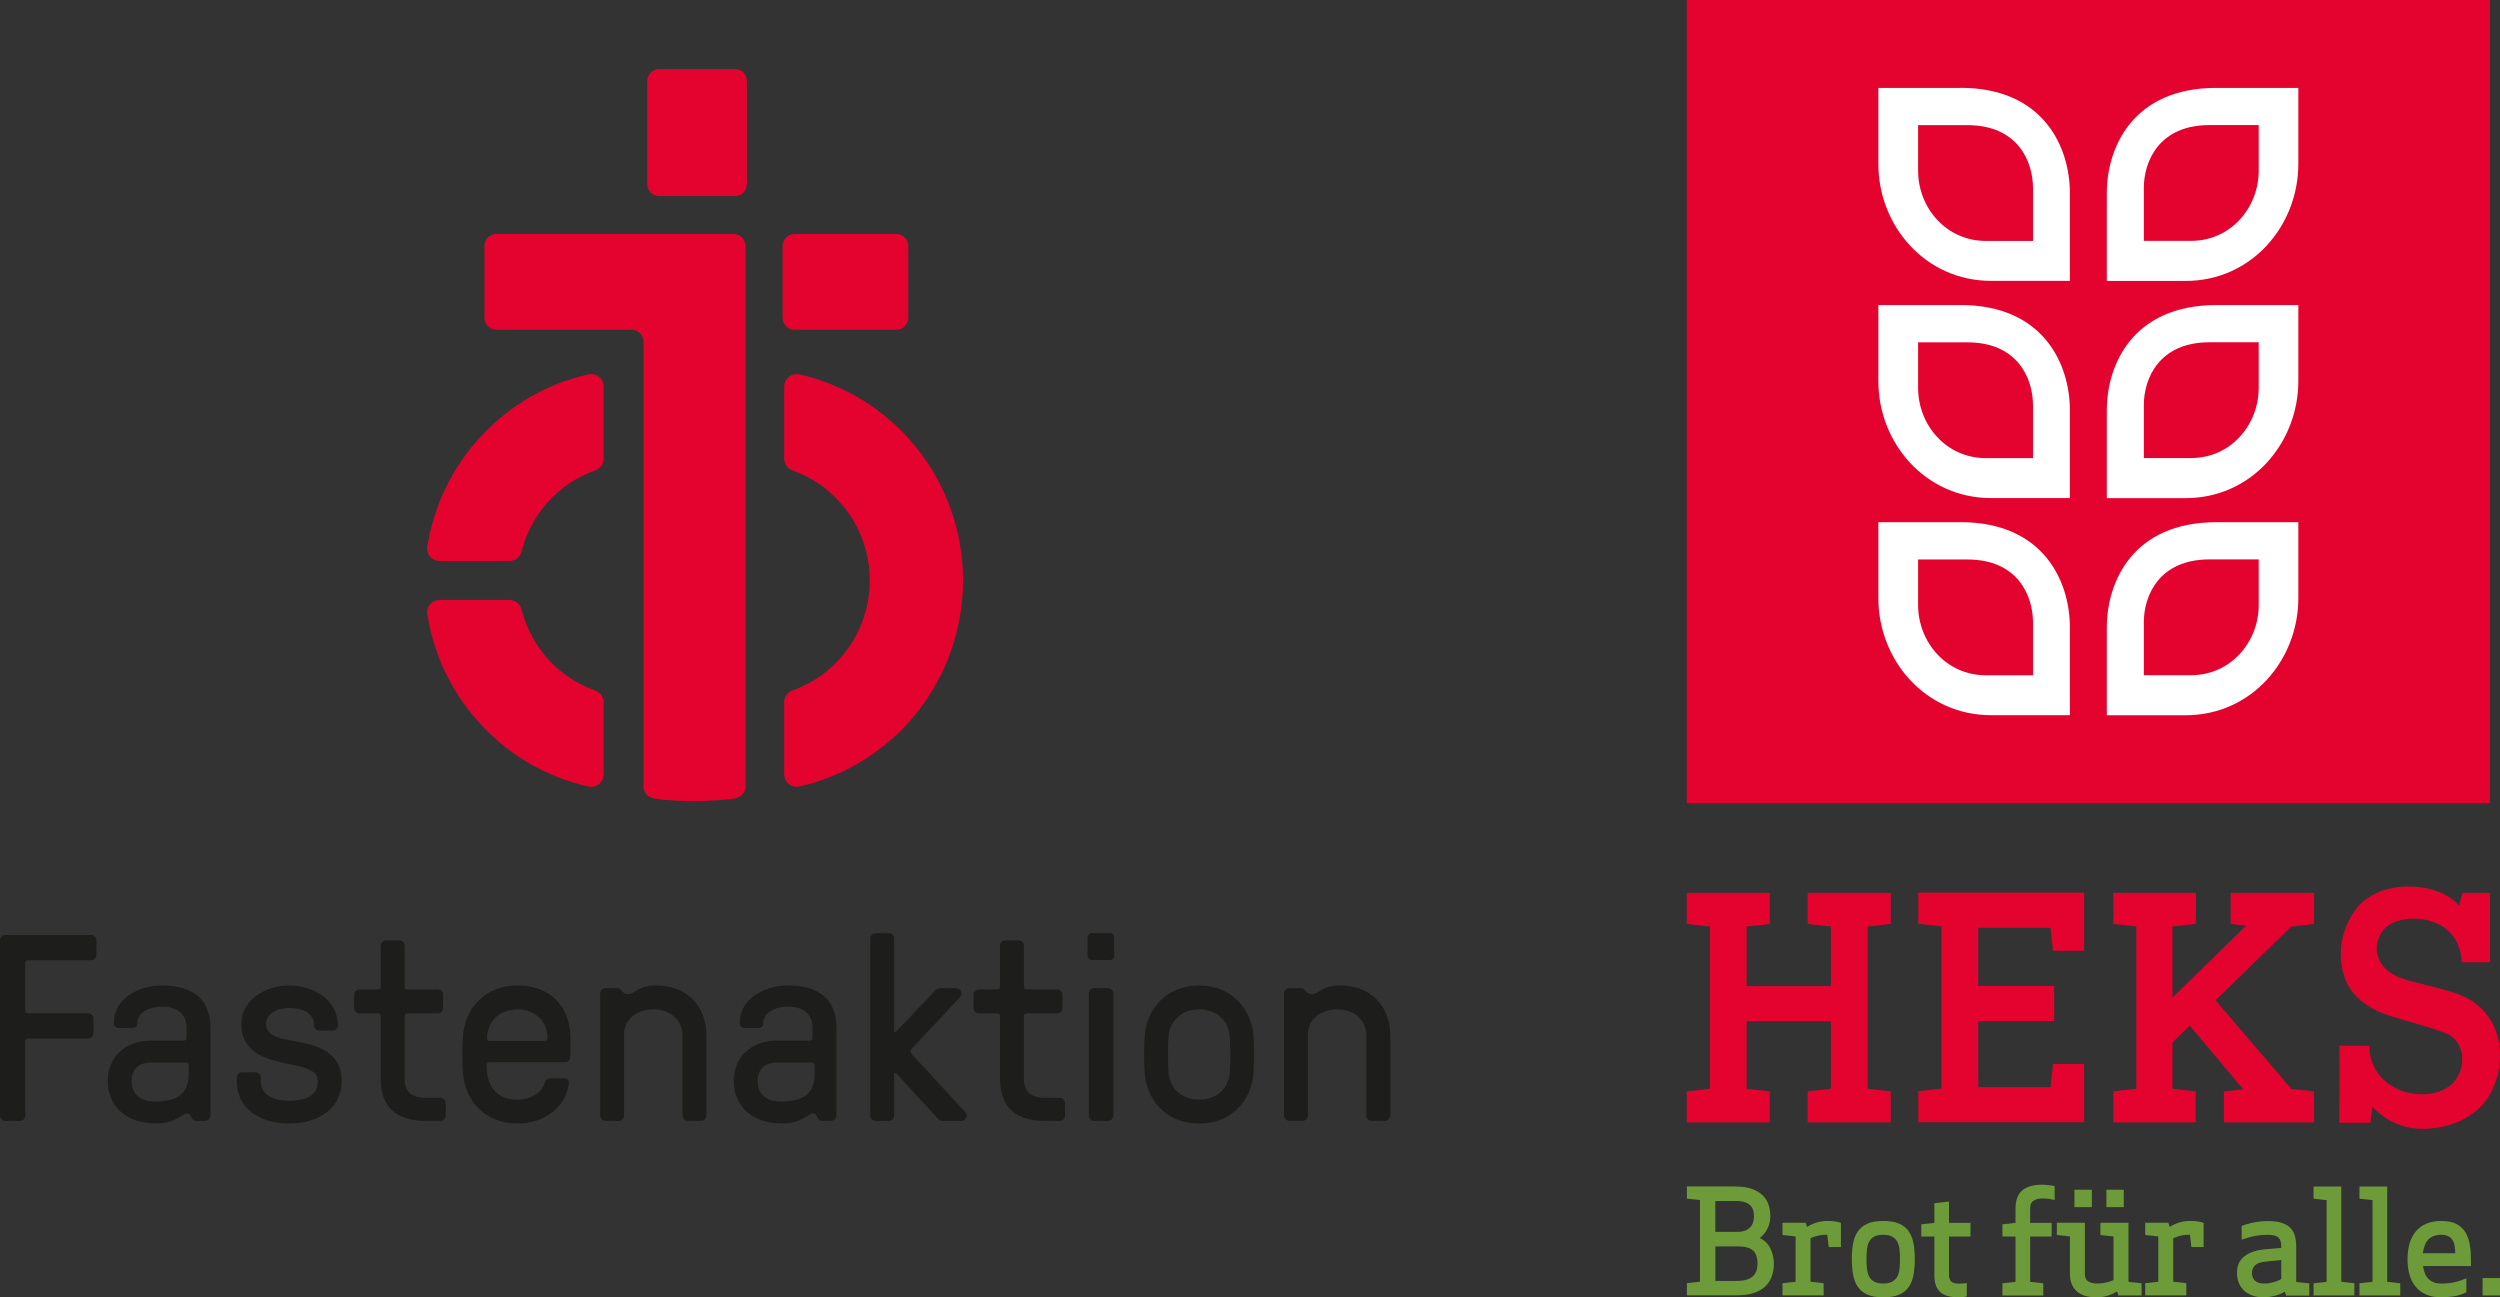 <?xml version="1.0" encoding="UTF-8"?> <svg xmlns="http://www.w3.org/2000/svg" id="b" viewBox="0 0 399.3 207.21"><rect x="0" y="0" width="399.3" height="207.21" fill="#333333" stroke="none"/><defs><style>.c{fill:#6d9b39;}.c,.d,.e,.f{stroke-width:0px;}.d{fill:#1d1d1b;}.e{fill:#e4032e;}.f{fill:#fff;}</style></defs><path class="e" d="m386.91,180.29c4.54,0,8.46-1.88,10.49-5.03,1.85-2.88,2.41-6.82,1.42-10.04-.67-2.17-2.32-5.07-6.44-6.53-1.58-.56-6.72-1.83-7.61-2.06-2.58-.65-4.34-1.99-4.95-3.77-.45-1.31-.21-2.77.68-4.11.82-1.23,2.81-2.03,5.08-2.03,3.71,0,7.46,2.16,7.59,6.98h4.53v-11.09h-4.38s-.58,2.03-.58,2.03c0,0-2.19-3.04-8.05-3.04-3.72,0-6.84,1.4-8.57,3.85-2.98,4.23-2.55,8.87-1.27,11.55,1.12,2.35,3.51,4.17,6.9,5.27,1.69.55,7.65,2.14,9.23,2.92,1.17.58,1.95,1.66,2.21,3.05.29,1.57-.17,3.3-1.2,4.52-1.07,1.26-2.99,2.02-5.15,2.02s-4.18-.7-5.69-1.93c-1.74-1.41-2.68-3.42-2.74-5.82-.56,0-4.48,0-4.76,0,.02.81.02,3.45,0,12.3h4.94s.36-2.49.36-2.57c0,0,2.77,3.54,7.99,3.54Z"></path><polygon class="e" points="288.72 142.61 288.72 147.57 292.43 147.98 292.43 157.5 278.97 157.5 278.97 147.98 282.67 147.57 282.67 142.61 269.41 142.61 269.41 147.57 273.11 147.98 273.11 173.9 269.41 174.31 269.41 179.27 282.67 179.27 282.67 174.31 278.97 173.9 278.97 163.12 292.43 163.12 292.43 173.9 288.72 174.31 288.72 179.27 301.99 179.27 301.99 174.31 298.29 173.9 298.29 147.98 301.99 147.57 301.99 142.61 288.72 142.61"></polygon><polygon class="e" points="369.6 179.27 369.6 174.32 365.97 173.93 365.84 173.77 353.87 159.77 365.94 148 369.6 147.57 369.6 142.61 356.28 142.61 356.28 147.57 358.76 147.84 346.99 159.34 346.99 147.98 350.72 147.56 350.72 142.61 337.53 142.61 337.53 147.57 341.22 147.98 341.22 173.9 337.53 174.31 337.53 179.27 350.7 179.27 350.7 174.31 346.99 173.9 346.99 166.51 349.75 163.8 358.3 174 355.2 174.32 355.2 179.27 369.6 179.27"></polygon><polygon class="e" points="327.91 169.94 327.5 173.64 315.96 173.64 315.96 163.09 328.09 163.09 328.09 157.48 315.96 157.48 315.96 148.19 327.5 148.19 327.91 151.86 332.88 151.86 332.88 142.57 306.39 142.57 306.39 147.54 310.09 147.95 310.09 173.88 306.39 174.29 306.39 179.25 332.88 179.25 332.88 169.94 327.91 169.94"></polygon><path class="c" d="m277.19,189.51c1.05,0,1.93.13,2.63.38.7.26,1.28.6,1.72,1.03.44.43.75.94.94,1.52s.28,1.2.28,1.84-.14,1.28-.43,1.9c-.29.62-.71,1.14-1.26,1.55.79.39,1.36.96,1.72,1.71s.53,1.55.53,2.4c0,.7-.1,1.35-.31,1.97s-.55,1.16-1.01,1.61-1.08.82-1.84,1.08c-.77.26-1.71.39-2.82.39h-7.91v-1.95l2.09-.23v-13.04l-2.09-.23v-1.95h7.77Zm2.95,4.78c0-.31-.03-.61-.1-.9s-.21-.56-.41-.79c-.2-.23-.49-.42-.87-.56-.38-.14-.87-.21-1.47-.21h-3.32v4.92h3.5c.54,0,.98-.07,1.32-.22.34-.15.61-.34.81-.57.2-.23.34-.5.42-.79s.12-.59.12-.88Zm-6.17,10.3h3.46c.68,0,1.23-.08,1.66-.24.43-.16.76-.37,1-.63.24-.26.4-.55.49-.87.08-.32.13-.66.13-1,0-.97-.24-1.68-.72-2.12-.48-.44-1.31-.66-2.51-.66h-3.5v5.52Z"></path><path class="c" d="m288.62,195.96c1.01-.63,2.09-.95,3.25-.95.45,0,.85.03,1.22.08.36.05.68.13.94.22v3.87h-1.95l-.23-1.97c-.6,0-1.11.05-1.53.16-.42.11-.8.24-1.14.39v6.96l2.09.23v1.95h-6.57v-1.95l2.09-.23v-7.24l-2.09-.23v-1.95h3.69l.23.65Z"></path><path class="c" d="m305.83,201.11c0,.9-.07,1.72-.2,2.47-.13.75-.38,1.4-.74,1.94s-.87.96-1.53,1.25-1.51.44-2.56.44-1.88-.15-2.54-.44-1.17-.71-1.54-1.25c-.37-.54-.62-1.19-.75-1.94-.13-.75-.2-1.57-.2-2.47s.07-1.74.2-2.48c.13-.74.38-1.38.75-1.93.37-.54.89-.96,1.54-1.25s1.5-.44,2.54-.44,1.91.15,2.56.44,1.17.71,1.53,1.25.61,1.18.74,1.93c.13.74.2,1.57.2,2.48Zm-2.37,0c0-.56-.02-1.07-.07-1.54s-.16-.88-.35-1.23-.46-.62-.81-.82-.83-.3-1.44-.3-1.11.1-1.46.3c-.36.2-.62.47-.8.82-.18.35-.29.76-.34,1.23s-.07.99-.07,1.54.02,1.07.07,1.54.16.88.34,1.23c.18.35.44.62.8.82.36.2.84.3,1.46.3s1.08-.1,1.44-.3.63-.48.81-.82c.19-.35.3-.76.35-1.23s.07-.99.07-1.54Z"></path><path class="c" d="m314.16,207.05c-.17.06-.38.1-.64.13-.26.02-.44.04-.57.04-1.45,0-2.48-.29-3.09-.88-.6-.59-.9-1.45-.9-2.58v-6.26h-2.09v-1.95l2.09-.23v-3.15l2.34-.26v3.41h3.43v2.18h-3.43v6.24c0,.36.1.66.31.91s.65.37,1.33.37c.28,0,.53-.01.74-.03.22-.02.37-.05.46-.08v2.16Z"></path><path class="c" d="m321.93,192.88c0-1.18.34-2.08,1.02-2.71.68-.63,1.78-.95,3.29-.95.22,0,.53.02.93.06.4.04.73.1,1,.17v2.23c-.26-.08-.57-.14-.92-.19-.35-.05-.68-.07-1.01-.07-.59,0-1.06.12-1.43.35-.36.23-.55.62-.55,1.16v2.39h3.43v2.18h-3.43v7.24l2.09.23v1.95h-6.52v-1.95l2.09-.23v-7.24h-2.09v-1.95l2.09-.23v-2.44Z"></path><path class="c" d="m338.13,206.26c-.48.31-1,.55-1.57.71-.56.16-1.13.24-1.68.24-1.44,0-2.51-.33-3.21-.99-.7-.66-1.06-1.57-1.06-2.75v-5.99l-2.09-.23v-1.95h4.48v8.21c0,.54.18.92.53,1.15.36.22.8.34,1.35.34.59,0,1.11-.05,1.55-.16s.83-.24,1.14-.39v-6.96l-2.09-.23v-1.95h4.48v9.42l2.09.23v1.95h-3.69l-.23-.65Zm-6.8-16.24h2.78v2.78h-2.78v-2.78Zm5.1,0h2.78v2.78h-2.78v-2.78Z"></path><path class="c" d="m346.55,195.96c1.01-.63,2.09-.95,3.25-.95.45,0,.85.03,1.22.08.36.05.68.13.94.22v3.87h-1.95l-.23-1.97c-.6,0-1.11.05-1.53.16-.42.11-.8.24-1.14.39v6.96l2.09.23v1.95h-6.57v-1.95l2.09-.23v-7.24l-2.09-.23v-1.95h3.69l.23.65Z"></path><path class="c" d="m364.92,206.31c-.48.29-1.02.52-1.64.67-.61.15-1.17.23-1.68.23-.77,0-1.43-.11-1.98-.34-.55-.22-1-.52-1.35-.89-.35-.37-.6-.79-.75-1.26-.15-.47-.23-.95-.23-1.45,0-.45.07-.88.22-1.3.15-.42.39-.79.74-1.12.35-.33.81-.62,1.39-.85.58-.23,1.3-.39,2.15-.46l2.58-.23v-.23c0-.63-.15-1.1-.44-1.4-.29-.3-.86-.45-1.69-.45-1.04,0-1.91.1-2.61.29-.7.19-1.23.35-1.59.48v-2.2c.4-.17.98-.34,1.73-.51.75-.17,1.57-.26,2.47-.26s1.64.1,2.22.29c.58.19,1.04.47,1.38.82.34.36.58.78.71,1.28.13.5.2,1.04.2,1.65v5.68l2.09.23v1.95h-3.69l-.21-.6Zm-3.15-4.8c-.74.08-1.28.28-1.6.59-.32.32-.49.71-.49,1.17,0,.22.03.43.09.64.06.21.17.39.31.56.15.16.35.29.6.39.26.1.58.15.96.15.49,0,.99-.07,1.5-.22.5-.15.91-.31,1.22-.5v-3.04l-2.6.26Z"></path><path class="c" d="m373.95,204.73l2.09.23v1.95h-6.52v-1.95l2.09-.23v-13.04l-2.09-.23v-1.95h4.43v15.22Z"></path><path class="c" d="m381.28,204.73l2.09.23v1.95h-6.52v-1.95l2.09-.23v-13.04l-2.09-.23v-1.95h4.43v15.22Z"></path><path class="c" d="m387.01,202.23c.05.39.14.75.27,1.09.13.34.31.63.53.88.22.25.51.45.86.59.35.15.77.22,1.26.22.74,0,1.41-.06,2.01-.19.6-.12,1.26-.34,1.98-.65v2.25c-.74.34-1.45.56-2.13.65-.68.09-1.3.14-1.86.14-.93,0-1.73-.15-2.41-.44s-1.24-.71-1.68-1.24c-.44-.53-.77-1.17-.99-1.93-.22-.75-.32-1.58-.32-2.49s.11-1.74.32-2.49c.22-.75.55-1.39.99-1.93.44-.53,1-.95,1.68-1.24s1.48-.44,2.41-.44c1.02,0,1.84.17,2.46.51.62.34,1.09.8,1.43,1.38.33.58.56,1.24.67,1.98.12.74.17,1.52.17,2.34v1h-7.66Zm2.92-5.01c-.51,0-.94.08-1.3.23-.36.16-.65.36-.87.63-.22.26-.4.58-.52.94-.12.36-.21.75-.26,1.15h5.17c0-.39-.03-.76-.08-1.11-.05-.36-.16-.67-.32-.94-.16-.27-.39-.49-.67-.65-.29-.16-.67-.24-1.15-.24Z"></path><path class="c" d="m396.52,204.13h2.78v2.78h-2.78v-2.78Z"></path><rect class="e" x="269.41" width="128.28" height="128.28"></rect><path class="f" d="m367.1,14.04s-3.7,0-13.15,0c-13.29,0-17.45,9.53-17.45,16.77v14.06h12.59c10.55,0,18-8.84,18-18.69,0-11.88,0-12.14,0-12.14Zm-17.14,24.43h-7.55s0-8.43,0-8.43c0-4.34,2.49-10.06,10.46-10.06h7.89s0,.16,0,7.28c0,5.91-4.47,11.21-10.8,11.21Z"></path><path class="f" d="m313.16,14.04c-9.44,0-13.15,0-13.15,0,0,0,0,.26,0,12.14,0,9.85,7.46,18.68,18,18.68h12.59s0-14.06,0-14.06c0-7.24-4.16-16.77-17.45-16.77Zm11.55,24.44h-7.55c-6.32,0-10.8-5.3-10.8-11.21,0-7.12,0-7.28,0-7.28h7.89c7.97,0,10.46,5.72,10.46,10.06v8.43Z"></path><path class="f" d="m367.1,48.73s-3.7,0-13.15,0c-13.29,0-17.45,9.53-17.45,16.77v14.06h12.59c10.55,0,18-8.84,18-18.69,0-11.88,0-12.14,0-12.14Zm-17.14,24.43h-7.55s0-8.43,0-8.43c0-4.34,2.49-10.06,10.46-10.06h7.89s0,.16,0,7.28c0,5.91-4.47,11.21-10.8,11.21Z"></path><path class="f" d="m313.16,48.73c-9.44,0-13.15,0-13.15,0,0,0,0,.26,0,12.14,0,9.85,7.46,18.68,18,18.68h12.59s0-14.06,0-14.06c0-7.24-4.16-16.77-17.45-16.77Zm11.55,24.44h-7.55c-6.32,0-10.8-5.3-10.8-11.21,0-7.12,0-7.28,0-7.28h7.89c7.97,0,10.46,5.72,10.46,10.06v8.43Z"></path><path class="f" d="m367.1,83.41s-3.7,0-13.15,0c-13.29,0-17.45,9.53-17.45,16.77v14.06h12.59c10.55,0,18-8.84,18-18.69,0-11.88,0-12.14,0-12.14Zm-17.14,24.43h-7.55s0-8.43,0-8.43c0-4.34,2.49-10.06,10.46-10.06h7.89s0,.16,0,7.28c0,5.91-4.47,11.21-10.8,11.21Z"></path><path class="f" d="m313.16,83.41c-9.44,0-13.15,0-13.15,0,0,0,0,.26,0,12.14,0,9.85,7.46,18.68,18,18.68h12.59s0-14.06,0-14.06c0-7.24-4.16-16.77-17.45-16.77Zm11.55,24.44h-7.55c-6.32,0-10.8-5.3-10.8-11.21,0-7.12,0-7.28,0-7.28h7.89c7.97,0,10.46,5.72,10.46,10.06v8.43Z"></path><path class="e" d="m117.39,31.32h-12.11c-1.05,0-1.9-.86-1.9-1.92V12.95c0-1.06.85-1.92,1.9-1.92h12.11c1.05,0,1.9.86,1.9,1.92v16.45c0,1.06-.85,1.92-1.9,1.92Z"></path><path class="e" d="m143.17,52.66h-16.27c-1.05,0-1.9-.86-1.9-1.92v-11.45c0-1.06.85-1.92,1.9-1.92h16.27c1.05,0,1.9.86,1.9,1.92v11.45c0,1.06-.85,1.92-1.9,1.92Z"></path><path class="e" d="m119.08,39.29v86.36c0,1.06-.87,1.76-1.9,1.92,0,0-2.89.38-6.37.38-3.94,0-6.13-.38-6.13-.38-1.14-.16-1.9-.86-1.9-1.92V54.58c0-1.06-.85-1.92-1.9-1.92h-21.6c-1.05,0-1.9-.86-1.9-1.92v-11.45c0-1.06.85-1.92,1.9-1.92h37.89c1.05,0,1.9.86,1.9,1.92Z"></path><path class="e" d="m153.82,92.7c0,7.72-2.66,15.27-7.49,21.26-4.76,5.91-11.4,10.05-18.7,11.66-.14.03-.28.04-.42.04-.43,0-.86-.15-1.21-.43-.48-.39-.75-.96-.75-1.58v-11.49c0-.84.54-1.61,1.34-1.89,7.37-2.61,12.33-9.67,12.33-17.57s-4.95-14.95-12.33-17.56c-.8-.28-1.34-1.05-1.34-1.89v-11.49c0-.62.28-1.2.75-1.58.46-.37,1.06-.51,1.63-.39,7.3,1.61,13.94,5.75,18.7,11.66,4.83,5.98,7.49,13.53,7.49,21.24Z"></path><path class="e" d="m96.42,61.76v11.47c0,.86-.54,1.61-1.34,1.89-5.84,2.06-10.24,6.9-11.78,12.95-.23.9-1.02,1.53-1.93,1.53h-11.16c-.58,0-1.13-.26-1.51-.71-.38-.44-.55-1.02-.45-1.6,1.07-6.69,4.09-12.84,8.74-17.78,4.63-4.92,10.53-8.29,17.05-9.72.57-.13,1.16.01,1.62.39.48.38.76.96.76,1.58Z"></path><path class="e" d="m96.42,112.18v11.48c0,.62-.28,1.19-.76,1.58-.35.28-.78.44-1.21.44-.14,0-.28-.01-.41-.05-6.52-1.43-12.42-4.8-17.05-9.72-4.65-4.94-7.67-11.09-8.74-17.78-.1-.57.07-1.16.45-1.61.38-.44.93-.7,1.51-.7h11.16c.9,0,1.7.63,1.93,1.53,1.54,6.05,5.94,10.89,11.79,12.95.8.27,1.34,1.03,1.34,1.88Z"></path><path class="d" d="m4.03,166.31v11.87c0,.47-.38.85-.85.85H.85c-.47,0-.85-.38-.85-.85v-27.99c0-.47.38-.85.85-.85h13.7c.47,0,.85.38.85.85v2.33c0,.47-.38.85-.85.85H4.45c-.25,0-.42.17-.42.42v7.63c0,.25.17.42.42.42h9.63c.47,0,.85.38.85.85v2.33c0,.47-.38.85-.85.85H4.45c-.25,0-.42.17-.42.42Z"></path><path class="d" d="m21.92,163.47c0,.72-.59.72-.97.72h-1.91c-.64,0-.85-.34-.85-.85,0-3.94,4.07-5.94,7.67-5.94,4.79,0,7.76,2.08,7.76,6.78v13.99c0,.47-.38.85-.85.85h-1.44c-.25,0-.42-.08-.59-.3-.25-.34-.42-.89-.85-.89-.76,0-1.82,1.61-4.96,1.61-5.22,0-7.72-3.18-7.72-6.79s2.54-6.45,7-6.45h5.17c.25,0,.42-.17.42-.42v-1.61c0-2.29-1.57-3.39-3.94-3.39-1.48,0-3.94.64-3.94,2.67Zm2.29,6.23c-2.16,0-3.18,1.14-3.18,2.93,0,2.08,1.31,3.31,3.77,3.31,3.9,0,5.34-1.57,5.34-4.45v-1.36c0-.25-.17-.42-.42-.42h-5.51Z"></path><path class="d" d="m53.13,164.61h-2.12c-.47,0-.85-.38-.85-.85,0-1.48-1.15-2.76-3.94-2.76-2.63,0-3.73,1.32-3.73,2.54,0,1.65,1.65,2.21,3.73,2.59,3.56.64,8.35,1.36,8.35,6.53,0,4.54-3.94,6.79-8.35,6.79s-8.4-2.12-8.4-6.79v-.55c0-.47.38-.85.85-.85h2.12c.47,0,.85.38.85.85v.55c0,2.54,2.63,3.14,4.58,3.14,2.29,0,4.54-.59,4.54-3.14,0-1.74-2.08-2.2-4.54-2.71-3.48-.72-7.67-1.61-7.67-6.4,0-3.82,3.82-6.15,7.67-6.15s7.76,2.33,7.76,6.36c0,.47-.38.85-.85.85Z"></path><path class="d" d="m69.92,158.04c.47,0,.85.38.85.85v2.12c0,.47-.38.85-.85.85h-4.88c-.25,0-.42.17-.42.42v9.96c0,1.87.81,3.1,3.39,3.1h2.33c.47,0,.85.38.85.85v1.99c0,.47-.38.85-.85.85h-2.33c-4.41,0-7.21-1.91-7.21-6.79v-9.96c0-.25-.17-.42-.42-.42h-2.97c-.47,0-.85-.38-.85-.85v-2.12c0-.47.38-.85.85-.85h2.97c.25,0,.42-.17.42-.42v-6.57c0-.47.38-.85.85-.85h2.12c.47,0,.85.38.85.85v6.57c0,.25.17.42.42.42h4.88Z"></path><path class="d" d="m78.14,169.66c-.25,0-.42.17-.42.42,0,3.86,1.99,5.55,4.92,5.55,2.21,0,3.86-1.1,4.37-2.67.17-.55.59-.72.97-.72h2.16c.42,0,.81.25.72.85-.51,3.69-3.82,6.36-8.23,6.36-5.09,0-8.35-3.6-8.69-8.06-.13-1.7-.13-4.24,0-5.94.34-4.45,3.6-8.06,8.69-8.06s8.48,3.18,8.48,8.48v2.93c0,.47-.38.85-.85.85h-12.13Zm-.34-3.82c0,.25.17.42.42.42h8.82c.25,0,.42-.17.42-.42,0-2.93-2.16-4.62-4.79-4.62-2.93,0-4.88,2.04-4.88,4.62Z"></path><path class="d" d="m112.83,178.18c0,.47-.38.85-.85.85h-2.12c-.47,0-.85-.38-.85-.85v-12.72c0-2.71-2.04-4.24-4.67-4.24s-4.66,1.57-4.66,4.03v12.93c0,.47-.38.85-.85.85h-2.12c-.47,0-.85-.38-.85-.85v-19.51c0-.47.38-.85.85-.85h1.87c.25,0,.42.13.59.3.25.3.64.68,1.06.68,1.23,0,1.57-1.4,4.54-1.4,4.75,0,8.06,3.05,8.06,8.06v12.72Z"></path><path class="d" d="m121.9,163.47c0,.72-.59.72-.98.72h-1.91c-.64,0-.85-.34-.85-.85,0-3.94,4.07-5.94,7.68-5.94,4.79,0,7.76,2.08,7.76,6.78v13.99c0,.47-.38.85-.85.85h-1.44c-.25,0-.42-.08-.59-.3-.25-.34-.42-.89-.85-.89-.76,0-1.82,1.61-4.96,1.61-5.21,0-7.72-3.18-7.72-6.79s2.54-6.45,7-6.45h5.17c.25,0,.42-.17.42-.42v-1.61c0-2.29-1.57-3.39-3.94-3.39-1.48,0-3.94.64-3.94,2.67Zm2.29,6.23c-2.16,0-3.18,1.14-3.18,2.93,0,2.08,1.31,3.31,3.77,3.31,3.9,0,5.34-1.57,5.34-4.45v-1.36c0-.25-.17-.42-.42-.42h-5.51Z"></path><path class="d" d="m145.69,167.41c-.34.34-.34.64,0,1.02l8.48,9.2c.51.55.13,1.4-.68,1.4h-2.84c-.64,0-.89-.42-1.1-.64l-6.4-6.95c-.13-.13-.34-.13-.34.08v6.66c0,.47-.38.85-.85.85h-2.12c-.47,0-.85-.38-.85-.85v-28.28c0-.47.38-.85.85-.85h2.12c.47,0,.85.38.85.85v14.76c0,.21.21.25.34.08l6.06-6.36c.21-.21.42-.55,1.06-.55h2.42c.89,0,1.1.98.68,1.4l-7.67,8.18Z"></path><path class="d" d="m168.84,158.04c.47,0,.85.38.85.85v2.12c0,.47-.38.85-.85.85h-4.88c-.25,0-.42.17-.42.42v9.96c0,1.87.8,3.1,3.39,3.1h2.33c.47,0,.85.38.85.85v1.99c0,.47-.38.85-.85.85h-2.33c-4.41,0-7.21-1.91-7.21-6.79v-9.96c0-.25-.17-.42-.42-.42h-2.97c-.47,0-.85-.38-.85-.85v-2.12c0-.47.38-.85.85-.85h2.97c.25,0,.42-.17.42-.42v-6.57c0-.47.38-.85.85-.85h2.12c.47,0,.85.38.85.85v6.57c0,.25.17.42.42.42h4.88Z"></path><path class="d" d="m177.95,152.65c0,.38-.3.68-.68.68h-2.88c-.38,0-.68-.3-.68-.68v-2.93c0-.34.3-.68.68-.68h2.88c.38,0,.68.34.68.68v2.93Zm-.13,25.53c0,.47-.38.85-.85.85h-2.21c-.47,0-.85-.38-.85-.85v-19.51c0-.47.38-.85.85-.85h2.21c.47,0,.85.38.85.85v19.51Z"></path><path class="d" d="m182.83,165.46c.34-4.45,3.6-8.06,8.69-8.06s8.35,3.6,8.69,8.06c.13,1.7.13,4.24,0,5.94-.34,4.45-3.6,8.06-8.69,8.06s-8.35-3.6-8.69-8.06c-.13-1.7-.13-4.24,0-5.94Zm3.82,5.94c.17,2.25,1.95,4.24,4.88,4.24s4.71-1.99,4.88-4.24c.13-1.74.13-4.2,0-5.94-.17-2.25-1.95-4.24-4.88-4.24s-4.71,1.99-4.88,4.24c-.13,1.74-.13,4.2,0,5.94Z"></path><path class="d" d="m222.05,178.18c0,.47-.38.85-.85.85h-2.12c-.47,0-.85-.38-.85-.85v-12.72c0-2.71-2.04-4.24-4.66-4.24s-4.67,1.57-4.67,4.03v12.93c0,.47-.38.85-.85.85h-2.12c-.47,0-.85-.38-.85-.85v-19.51c0-.47.38-.85.85-.85h1.87c.25,0,.42.13.59.3.25.3.64.68,1.06.68,1.23,0,1.57-1.4,4.54-1.4,4.75,0,8.06,3.05,8.06,8.06v12.72Z"></path></svg> 